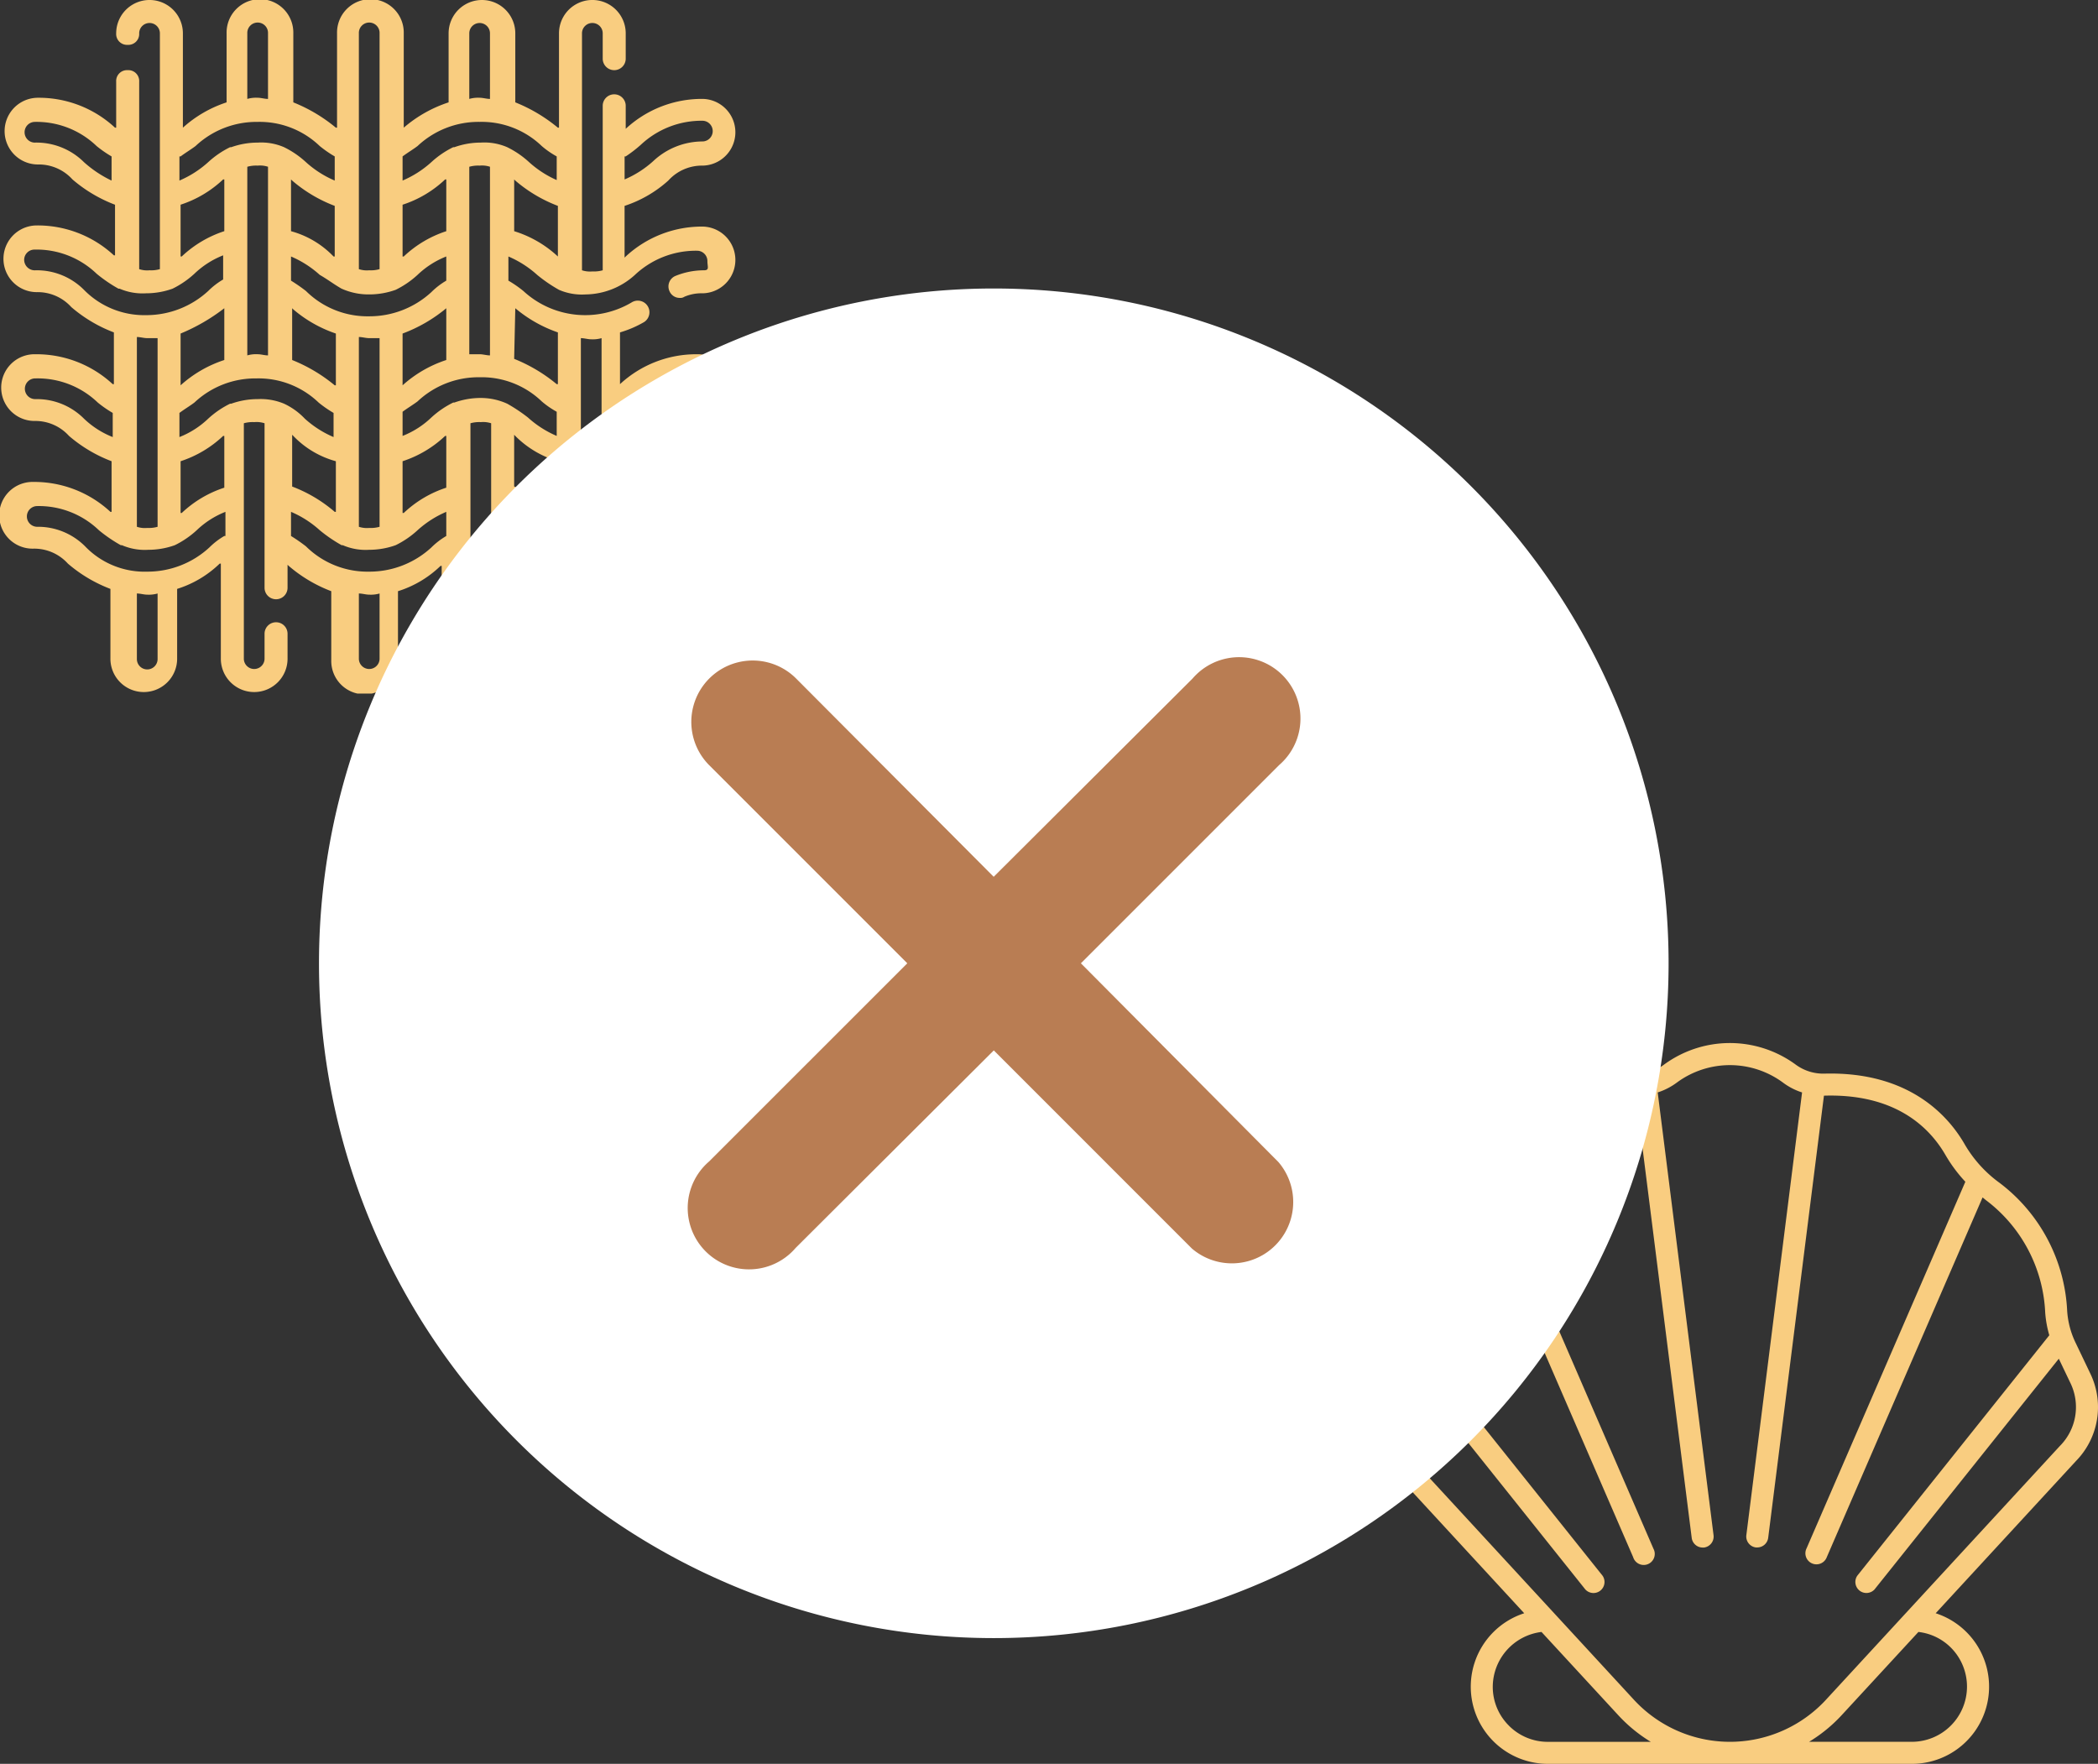 <svg xmlns="http://www.w3.org/2000/svg" xmlns:xlink="http://www.w3.org/1999/xlink" width="114" height="95.843" viewBox="0 0 114 95.843"><rect x="0" y="0" width="114" height="95.843" fill="#333333" stroke="none"/><defs><clipPath id="clip-path"><rect id="Rectangle_61" data-name="Rectangle 61" width="40" height="39.167" transform="translate(0 0)" fill="#f9cd80"></rect></clipPath><clipPath id="clip-path-2"><rect id="Rectangle_62" data-name="Rectangle 62" width="40" height="37.687" transform="translate(0 0)" fill="#f9cd80"></rect></clipPath><clipPath id="clip-path-3"><rect id="Rectangle_59" data-name="Rectangle 59" width="80" height="80" fill="#f9cd80"></rect></clipPath></defs><g id="Groupe_90" data-name="Groupe 90" transform="translate(-487 -4635.657)"><g id="Groupe_87" data-name="Groupe 87" transform="translate(561 4692.333)"><g id="Groupe_86" data-name="Groupe 86" clip-path="url(#clip-path)"><path id="Trac&#xE9;_146" data-name="Trac&#xE9; 146" d="M39.594,17.984l-.816-1.707a4.682,4.682,0,0,1-.453-1.717,9.271,9.271,0,0,0-3.678-6.966,6.806,6.806,0,0,1-1.9-2.108c-.855-1.48-2.968-3.948-7.611-3.824a2.526,2.526,0,0,1-1.54-.474,6.047,6.047,0,0,0-7.224.019,2.467,2.467,0,0,1-1.509.454c-4.638-.115-6.757,2.344-7.611,3.824a6.8,6.8,0,0,1-1.9,2.108,9.276,9.276,0,0,0-3.678,6.966,4.814,4.814,0,0,1-.453,1.718L.407,17.984a4.18,4.18,0,0,0,.774,4.71l7.641,8.29a4.193,4.193,0,0,0,1.287,8.183H29.89a4.194,4.194,0,0,0,1.29-8.184l7.627-8.275A4.185,4.185,0,0,0,39.594,17.984ZM7.991,37.092a2.972,2.972,0,0,1-.878-2.117A3.015,3.015,0,0,1,9.761,32l4.173,4.525A8.144,8.144,0,0,0,15.7,37.971H10.109a2.975,2.975,0,0,1-2.119-.879Zm24.018-4.238a3,3,0,0,1-2.119,5.115H24.3a8.149,8.149,0,0,0,1.767-1.442L30.242,32a2.966,2.966,0,0,1,1.767.854M37.94,21.882,25.189,35.716a7.1,7.1,0,0,1-10.034.343q-.177-.166-.343-.343L2.048,21.869A2.986,2.986,0,0,1,1.487,18.5l.644-1.345L12.139,29.686a.6.6,0,0,0,.942-.739l-.007-.009L2.646,15.881a5.87,5.87,0,0,0,.224-1.24A8.1,8.1,0,0,1,6.058,8.562c.074-.054.141-.117.213-.173l8.47,19.545a.6.6,0,1,0,1.1-.463l-.005-.013L7.209,7.538A8.053,8.053,0,0,0,8.291,6.084c1.418-2.457,3.8-3.249,6.6-3.227l3.032,24.032a.6.6,0,0,0,.593.524.633.633,0,0,0,.076,0,.6.6,0,0,0,.518-.669L16.075,2.684a3.6,3.6,0,0,0,1.037-.533,4.857,4.857,0,0,1,5.8.02,3.478,3.478,0,0,0,1.008.513L20.892,26.739a.6.6,0,0,0,.518.669h0a.63.63,0,0,0,.075,0,.6.6,0,0,0,.594-.524L25.109,2.858h.059c3.811-.1,5.663,1.7,6.544,3.226a7.989,7.989,0,0,0,1.08,1.453L24.164,27.458a.6.6,0,1,0,1.1.475L33.728,8.388c.073.057.14.119.215.174a8.094,8.094,0,0,1,3.188,6.08,5.9,5.9,0,0,0,.223,1.237L26.925,28.938a.6.6,0,0,0,.928.756l.007-.008L37.87,17.153l.644,1.347a2.993,2.993,0,0,1-.574,3.383Z" fill="#f9cd80"></path></g></g><g id="Groupe_89" data-name="Groupe 89" transform="translate(487 4635.656)"><g id="Groupe_88" data-name="Groupe 88" clip-path="url(#clip-path-2)"><path id="Trac&#xE9;_147" data-name="Trac&#xE9; 147" d="M38.249,14.688A4.1,4.1,0,0,0,36.688,15a.62.62,0,0,0-.314.813.6.6,0,0,0,.564.375.377.377,0,0,0,.25-.063,2.371,2.371,0,0,1,1-.187,1.813,1.813,0,0,0,0-3.625A6.086,6.086,0,0,0,34,13.938L33.938,14V11.188a6.634,6.634,0,0,0,2.375-1.375A2.466,2.466,0,0,1,38.188,9a1.813,1.813,0,0,0,0-3.625A6.086,6.086,0,0,0,34,7V5.751a.625.625,0,0,0-1.25,0v8.937a1.741,1.741,0,0,1-.562.062,1.406,1.406,0,0,1-.564-.062V1.813a.563.563,0,1,1,1.126,0V3.188a.625.625,0,0,0,1.25,0V1.813a1.813,1.813,0,1,0-3.626,0V6.938h-.061A8.663,8.663,0,0,0,28,5.563V1.813a1.812,1.812,0,1,0-3.624,0v3.75a7.144,7.144,0,0,0-2.437,1.375V1.813a1.813,1.813,0,1,0-3.625,0V6.938H18.25a8.648,8.648,0,0,0-2.312-1.375V1.813a1.813,1.813,0,1,0-3.625,0v3.75A6.6,6.6,0,0,0,9.938,6.938V1.813a1.812,1.812,0,1,0-3.625,0,.59.59,0,0,0,.625.625.59.59,0,0,0,.625-.625.562.562,0,1,1,1.125,0V14.625a1.72,1.72,0,0,1-.563.063,1.374,1.374,0,0,1-.562-.063V4.438a.59.59,0,0,0-.625-.625.59.59,0,0,0-.625.625v2.5H6.25A6.085,6.085,0,0,0,2.063,5.313a1.812,1.812,0,1,0,0,3.625,2.466,2.466,0,0,1,1.875.813A7.772,7.772,0,0,0,6.25,11.125v2.75H6.188A6.091,6.091,0,0,0,2,12.251a1.812,1.812,0,1,0,0,3.624,2.464,2.464,0,0,1,1.875.813,7.779,7.779,0,0,0,2.313,1.375v2.812H6.125A6.09,6.09,0,0,0,1.938,19.25a1.813,1.813,0,1,0-.063,3.625,2.464,2.464,0,0,1,1.875.813,7.779,7.779,0,0,0,2.313,1.375v2.75H6a6.085,6.085,0,0,0-4.187-1.625,1.813,1.813,0,1,0,0,3.625,2.468,2.468,0,0,1,1.875.812A7.751,7.751,0,0,0,6,32v3.75a1.813,1.813,0,1,0,3.625,0V32a5.816,5.816,0,0,0,2.313-1.375H12V35.75a1.813,1.813,0,1,0,3.625,0V34.438a.625.625,0,0,0-1.25,0v1.375a.563.563,0,0,1-1.125,0V23a1.747,1.747,0,0,1,.563-.062,1.4,1.4,0,0,1,.562.062v8.938a.625.625,0,0,0,1.25,0v-1.25l.063.062A7.751,7.751,0,0,0,18,32.125v3.75a1.813,1.813,0,1,0,3.625,0v-3.75a5.816,5.816,0,0,0,2.313-1.375H24v5.125a1.812,1.812,0,1,0,3.624,0V30.688l.064.062A7.243,7.243,0,0,0,30,32.063v3.75a1.813,1.813,0,0,0,3.625,0v-3.75A6.611,6.611,0,0,0,36,30.688a2.467,2.467,0,0,1,1.875-.813,1.813,1.813,0,1,0,0-3.625,6.089,6.089,0,0,0-4.186,1.625l-.063.063V25.063A6.611,6.611,0,0,0,36,23.688a2.467,2.467,0,0,1,1.875-.813,1.813,1.813,0,1,0,0-3.625,6.089,6.089,0,0,0-4.186,1.625V18.063A5.906,5.906,0,0,0,35,17.5a.632.632,0,1,0-.686-1.062,4.954,4.954,0,0,1-5.875-.625,6.307,6.307,0,0,0-.814-.563V13.938a5.606,5.606,0,0,1,1.564,1,8.059,8.059,0,0,0,1.186.812,3.125,3.125,0,0,0,1.439.25A4.05,4.05,0,0,0,34.5,14.938a4.836,4.836,0,0,1,3.375-1.313.561.561,0,0,1,.564.563C38.438,14.5,38.563,14.688,38.249,14.688ZM34,8.5a7.135,7.135,0,0,0,.813-.625,4.826,4.826,0,0,1,3.375-1.313.563.563,0,0,1,0,1.125A3.926,3.926,0,0,0,35.5,8.751a5.56,5.56,0,0,1-1.561,1V8.5Zm0,13.937a7.135,7.135,0,0,0,.813-.625A4.83,4.83,0,0,1,38.188,20.5a.563.563,0,0,1,0,1.125A3.926,3.926,0,0,0,35.5,22.688a5.56,5.56,0,0,1-1.561,1v-1.25ZM25.5,1.813a.562.562,0,1,1,1.124,0V5.376c-.186,0-.374-.063-.561-.063a1.72,1.72,0,0,0-.563.063Zm-3.625,9.312a6.1,6.1,0,0,0,2.313-1.374h.062v2.812a6.116,6.116,0,0,0-2.312,1.375h-.063Zm-2.375-3V1.813a.563.563,0,1,1,1.125,0V14.625a1.714,1.714,0,0,1-.562.063,1.38,1.38,0,0,1-.563-.063Zm-.937,7.562h0a3.559,3.559,0,0,0,1.5.312,4.247,4.247,0,0,0,1.437-.25,5,5,0,0,0,1.188-.812,4.806,4.806,0,0,1,1.562-1V15.25a4.041,4.041,0,0,0-.812.625,4.962,4.962,0,0,1-3.375,1.313,4.754,4.754,0,0,1-3.438-1.375,9.205,9.205,0,0,0-.812-.563V13.938a5.58,5.58,0,0,1,1.562,1c.438.25.75.5,1.188.75M24.25,16.75v2.813a6.611,6.611,0,0,0-2.375,1.375V18.125A8.176,8.176,0,0,0,24.25,16.75m-3.625,1.625v10.25a1.714,1.714,0,0,1-.562.063,1.38,1.38,0,0,1-.563-.063V18.313c.188,0,.375.062.563.062Zm-2.375-.25v2.813h-.062a8.672,8.672,0,0,0-2.313-1.375V16.75l.063.063a7.038,7.038,0,0,0,2.312,1.312m-2.437-5.562V9.751l.062.062a7.779,7.779,0,0,0,2.313,1.375v2.75h-.063a5.04,5.04,0,0,0-2.312-1.375M13.438,1.813a.563.563,0,1,1,1.125,0V5.376c-.188,0-.375-.063-.563-.063a1.714,1.714,0,0,0-.562.063ZM9.813,8.5c.25-.188.562-.375.812-.563A4.834,4.834,0,0,1,14,6.625a4.712,4.712,0,0,1,3.375,1.313,6.3,6.3,0,0,0,.813.563V9.813a5.6,5.6,0,0,1-1.563-1A5.015,5.015,0,0,0,15.438,8,3.119,3.119,0,0,0,14,7.75,4.244,4.244,0,0,0,12.563,8H12.5a5.015,5.015,0,0,0-1.187.812,5.6,5.6,0,0,1-1.563,1V8.5Zm4.75.562v10.25c-.188,0-.375-.063-.563-.063a1.714,1.714,0,0,0-.562.063V9.063A1.741,1.741,0,0,1,14,9a1.4,1.4,0,0,1,.563.062m-4.75,2.062a6.1,6.1,0,0,0,2.312-1.374h.063v2.812a6.113,6.113,0,0,0-2.313,1.375H9.813ZM4.563,8.813A3.662,3.662,0,0,0,1.875,7.75a.563.563,0,0,1,0-1.125A4.712,4.712,0,0,1,5.25,7.938a6.3,6.3,0,0,0,.813.563V9.813a6.261,6.261,0,0,1-1.5-1m0,6.937a3.617,3.617,0,0,0-2.625-1.062.577.577,0,0,1-.625-.563.56.56,0,0,1,.562-.562A4.712,4.712,0,0,1,5.25,14.875a7.9,7.9,0,0,0,1.188.813H6.5a3.133,3.133,0,0,0,1.438.25,4.247,4.247,0,0,0,1.437-.25,5,5,0,0,0,1.188-.813,4.806,4.806,0,0,1,1.562-1v1.313a4.005,4.005,0,0,0-.812.625,4.962,4.962,0,0,1-3.375,1.312A4.588,4.588,0,0,1,4.563,15.75m7.625,1v2.813a6.6,6.6,0,0,0-2.375,1.375V18.125a10.336,10.336,0,0,0,2.375-1.375h0M8.563,18.375v10.25A1.72,1.72,0,0,1,8,28.688a1.374,1.374,0,0,1-.562-.063V18.313c.187,0,.375.062.562.062Zm-4,4.375a3.617,3.617,0,0,0-2.625-1.062.563.563,0,1,1,0-1.125,4.712,4.712,0,0,1,3.375,1.312,6.291,6.291,0,0,0,.812.563V23.75a4.806,4.806,0,0,1-1.562-1m4,13.063a.562.562,0,0,1-1.125,0V32.25c.187,0,.375.063.562.063a1.72,1.72,0,0,0,.563-.063Zm3.625-6.688a4.02,4.02,0,0,0-.813.625A4.958,4.958,0,0,1,8,31.063a4.483,4.483,0,0,1-3.375-1.375A3.618,3.618,0,0,0,2,28.625.563.563,0,0,1,2,27.5a4.712,4.712,0,0,1,3.375,1.313,7.973,7.973,0,0,0,1.188.812h.062a3.12,3.12,0,0,0,1.438.25,4.247,4.247,0,0,0,1.437-.25,5,5,0,0,0,1.188-.812,4.806,4.806,0,0,1,1.562-1v1.312Zm0-2.625a6.113,6.113,0,0,0-2.313,1.375H9.813V25.063a6.116,6.116,0,0,0,2.312-1.375h.063Zm3.25-4.562A3.287,3.287,0,0,0,14,21.688a4.247,4.247,0,0,0-1.437.25H12.5a5.015,5.015,0,0,0-1.187.812,4.811,4.811,0,0,1-1.563,1V22.438c.25-.188.563-.375.813-.563a4.832,4.832,0,0,1,3.375-1.312,4.712,4.712,0,0,1,3.375,1.312,6.291,6.291,0,0,0,.812.563V23.75a5.58,5.58,0,0,1-1.562-1,3.721,3.721,0,0,0-1.125-.812m2.812,3.125v2.75h-.062a7.758,7.758,0,0,0-2.313-1.375V23.625l.063.063a5.04,5.04,0,0,0,2.312,1.375m2.375,10.75a.563.563,0,0,1-1.125,0V32.25c.188,0,.375.063.563.063a1.714,1.714,0,0,0,.562-.063Zm3.625-6.688a4.041,4.041,0,0,0-.812.625,4.962,4.962,0,0,1-3.375,1.313,4.754,4.754,0,0,1-3.438-1.375,9.205,9.205,0,0,0-.812-.563V27.813a5.58,5.58,0,0,1,1.562,1,7.973,7.973,0,0,0,1.188.812h.062a3.12,3.12,0,0,0,1.438.25,4.247,4.247,0,0,0,1.437-.25,5,5,0,0,0,1.188-.812,5.58,5.58,0,0,1,1.562-1Zm0-2.625a6.116,6.116,0,0,0-2.312,1.375h-.063V25.063a6.113,6.113,0,0,0,2.313-1.375h.062Zm2.438,3v6.313a.563.563,0,0,1-1.125,0V23a1.741,1.741,0,0,1,.562-.062,1.4,1.4,0,0,1,.563.062Zm.875-7.562a3.47,3.47,0,0,0-1.438-.313,4.247,4.247,0,0,0-1.437.25h-.063a5.019,5.019,0,0,0-1.187.813,4.811,4.811,0,0,1-1.563,1V22.375c.25-.187.563-.375.813-.562A4.832,4.832,0,0,1,26.063,20.5a4.712,4.712,0,0,1,3.375,1.313,4.787,4.787,0,0,0,.812.562v1.313a5.58,5.58,0,0,1-1.562-1,8.915,8.915,0,0,0-1.125-.75M25.5,19.25V9.063A1.747,1.747,0,0,1,26.063,9a1.39,1.39,0,0,1,.561.062v10.25c-.186,0-.374-.063-.561-.063H25.5m4.813,5.813v2.75H30.25a7.751,7.751,0,0,0-2.312-1.375V23.625l.061.063a5.416,5.416,0,0,0,2.314,1.375m2.437,10.75a.563.563,0,0,1-1.126,0V32.25c.189,0,.375.063.564.063a1.714,1.714,0,0,0,.562-.063ZM31.563,18.375c.186,0,.375.063.561.063a1.723,1.723,0,0,0,.564-.063v10.25a1.723,1.723,0,0,1-.564.063,1.369,1.369,0,0,1-.561-.063Zm-.814,11.25a3.125,3.125,0,0,0,1.439.25,4.05,4.05,0,0,0,2.686-1.062A4.836,4.836,0,0,1,38.249,27.5a.563.563,0,1,1,0,1.125,3.924,3.924,0,0,0-2.686,1.063A4.964,4.964,0,0,1,32.188,31a4.712,4.712,0,0,1-3.375-1.312A7.03,7.03,0,0,0,28,29.063V27.75a5.592,5.592,0,0,1,1.564,1,4.188,4.188,0,0,0,1.186.875h0M28,16.75a7.288,7.288,0,0,0,2.314,1.313v2.812H30.25A8.675,8.675,0,0,0,27.938,19.5L28,16.75h0m2.314-2.812a6.122,6.122,0,0,0-2.375-1.375V9.751L28,9.813a7.8,7.8,0,0,0,2.314,1.375Zm0-4.125a5.6,5.6,0,0,1-1.563-1A5.035,5.035,0,0,0,27.563,8a3.122,3.122,0,0,0-1.438-.251A4.244,4.244,0,0,0,24.688,8h-.063a5.015,5.015,0,0,0-1.187.812,5.6,5.6,0,0,1-1.563,1V8.5c.25-.188.563-.375.813-.563a4.832,4.832,0,0,1,3.375-1.313,4.712,4.712,0,0,1,3.375,1.313,4.8,4.8,0,0,0,.812.563V9.813Z" fill="#f9cd80"></path></g></g><g id="Groupe_81" data-name="Groupe 81" transform="translate(501 4648)"><g id="Groupe_80" data-name="Groupe 80" clip-path="url(#clip-path-3)"><path id="Trac&#xE9;_142" data-name="Trac&#xE9; 142" d="M37.667,1A36.667,36.667,0,1,1,1,37.667,36.667,36.667,0,0,1,37.667,1" transform="translate(2.333 2.333)" fill="#fff"></path><path id="Trac&#xE9;_143" data-name="Trac&#xE9; 143" d="M28.375,23.642,39.142,12.875A3.333,3.333,0,1,0,34.8,7.812a3.4,3.4,0,0,0-.363.363l-10.8,10.767L12.908,8.175a3.335,3.335,0,1,0-4.733,4.7L18.942,23.642,8.175,34.408a3.333,3.333,0,0,0,4.337,5.063,3.4,3.4,0,0,0,.363-.363L23.642,28.375,34.408,39.142a3.333,3.333,0,0,0,4.7-4.7Z" transform="translate(16.358 16.358)" fill="#b97d53"></path></g></g></g></svg>